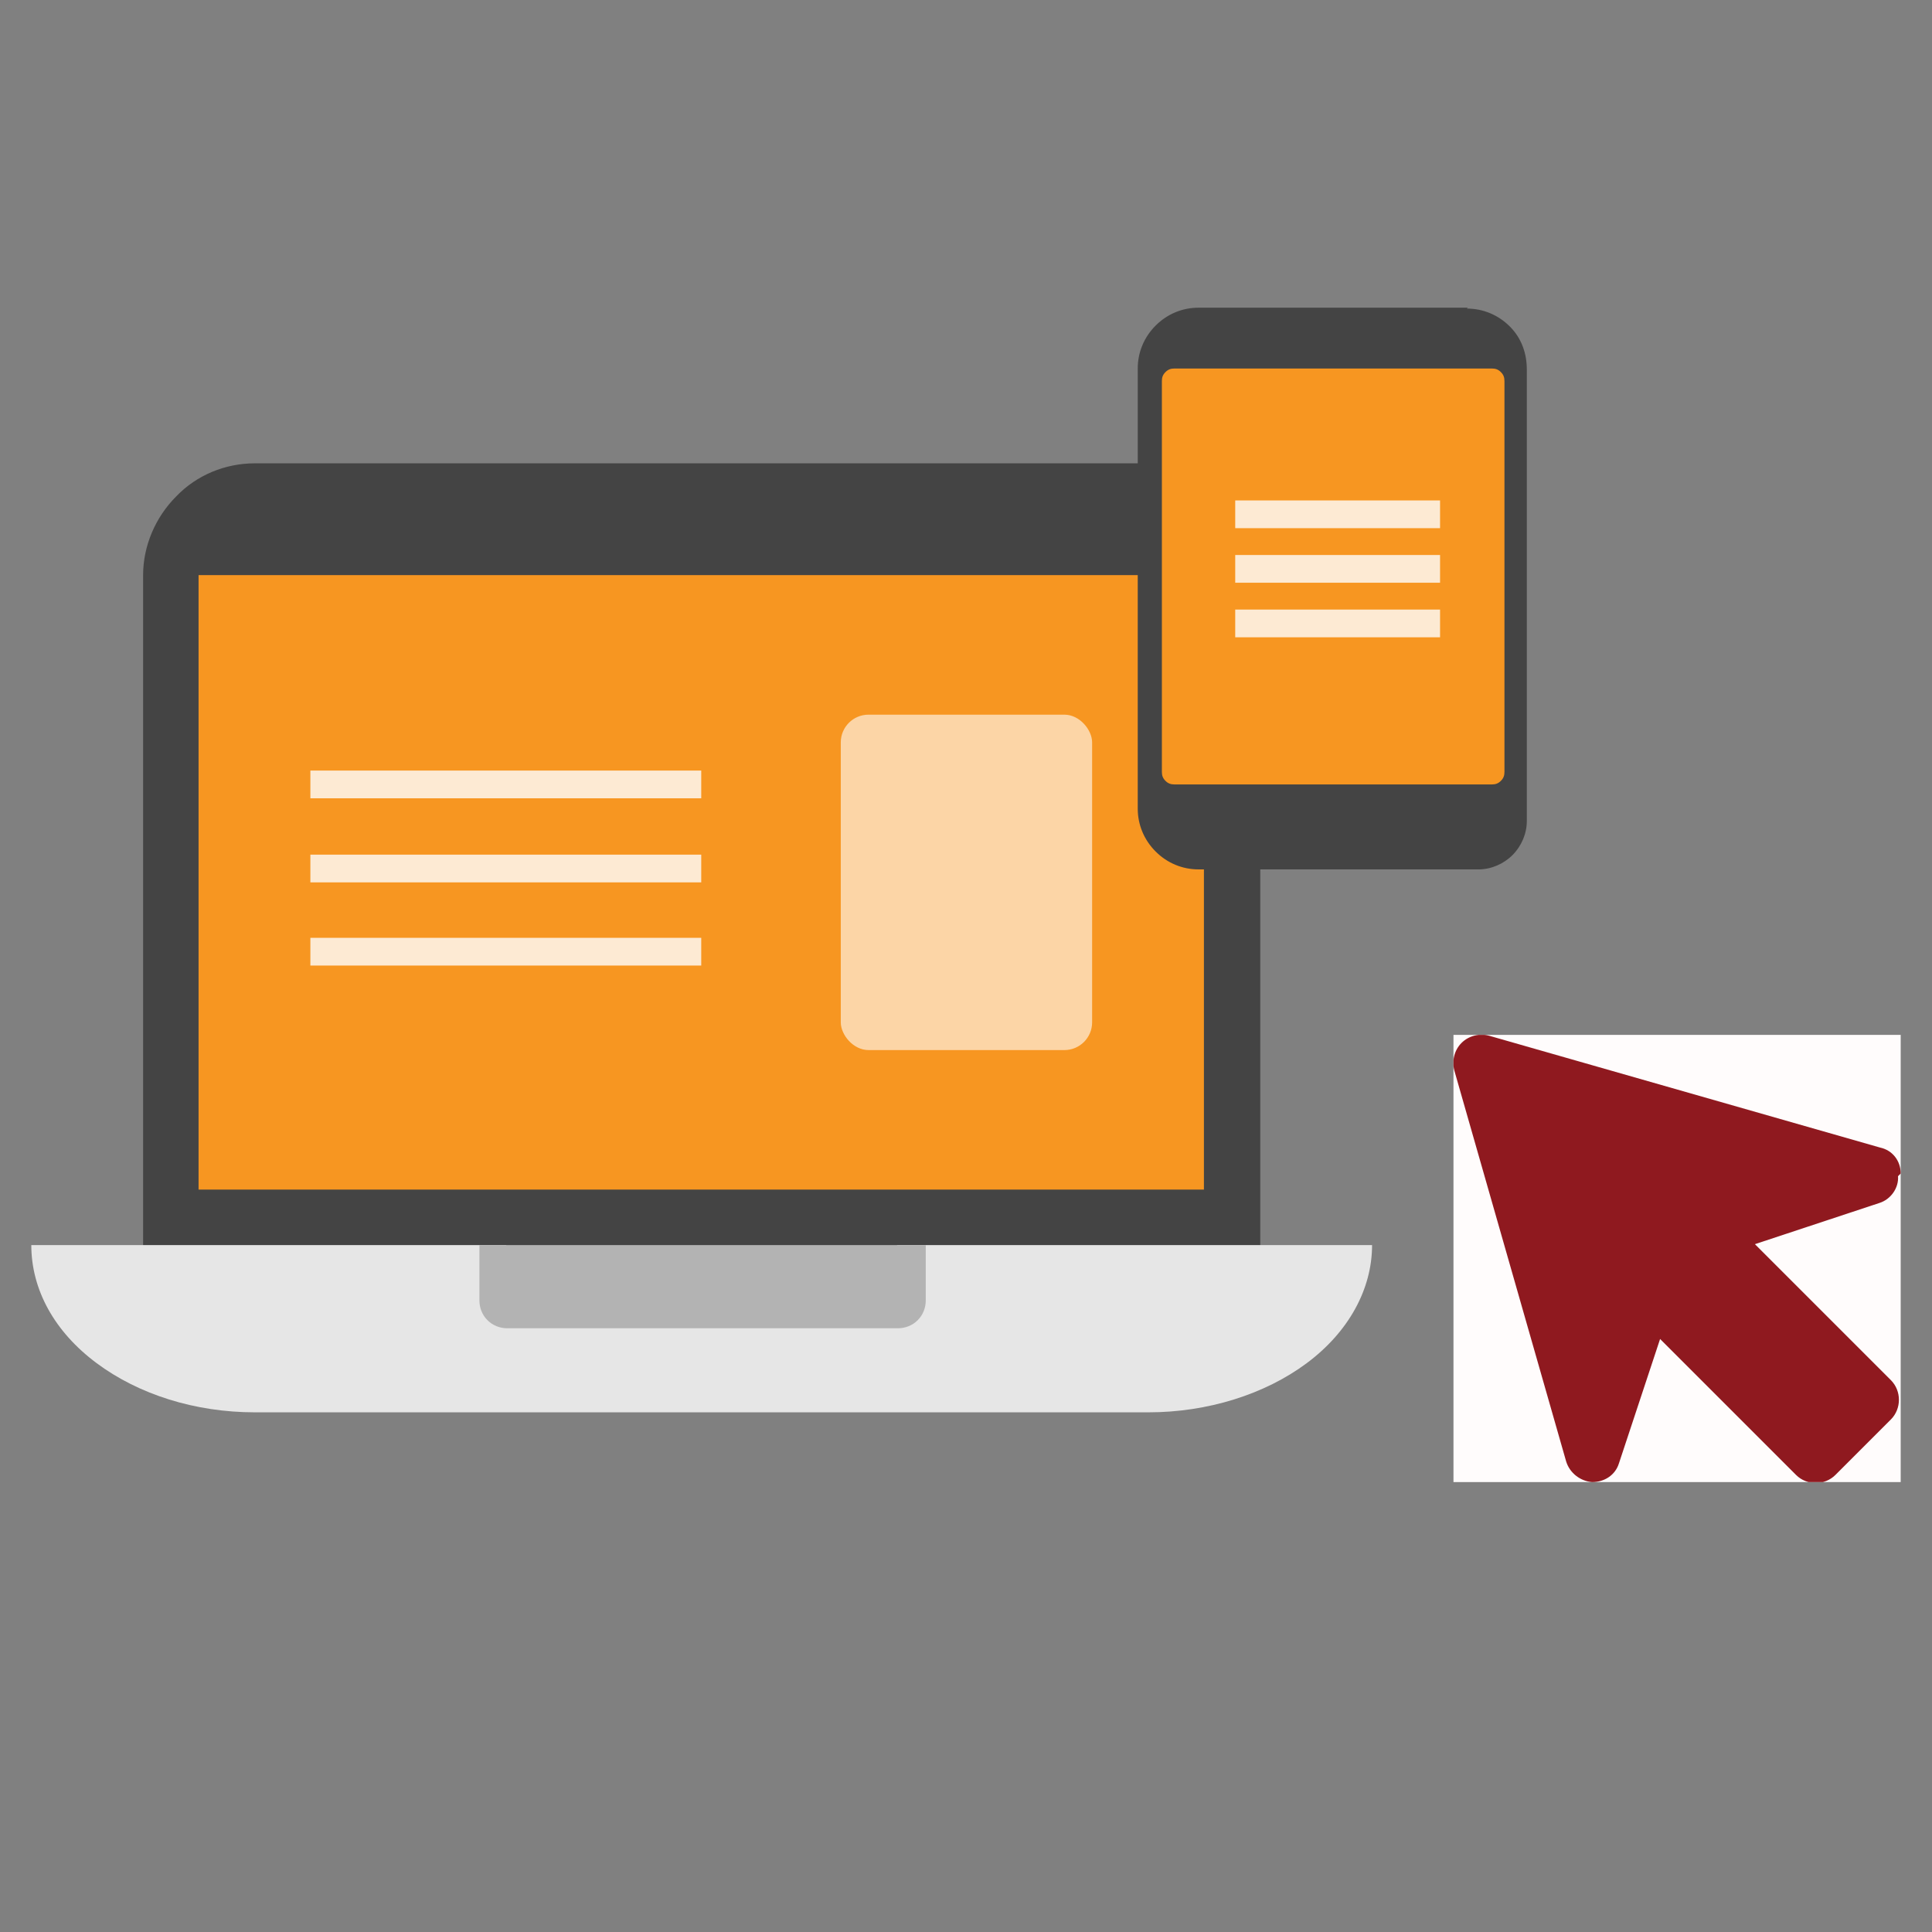 <?xml version="1.0" encoding="UTF-8"?>
<svg id="Layer_1" xmlns="http://www.w3.org/2000/svg" xmlns:xlink="http://www.w3.org/1999/xlink" version="1.1" viewBox="0 0 216 216">
  <rect x="0" y="0" width="216" height="216" fill="#808080" stroke="none"/>
  <!-- Generator: Adobe Illustrator 29.4.0, SVG Export Plug-In . SVG Version: 2.1.0 Build 152)  -->
  <defs>
    <style>
      .st0, .st1 {
        fill: none;
      }

      .st2 {
        fill: #444;
      }

      .st3 {
        fill: #e6e6e6;
      }

      .st4 {
        fill: #fffcfc;
      }

      .st5 {
        clip-path: url(#clippath-1);
      }

      .st6 {
        fill: #8f191f;
      }

      .st7 {
        fill: #f79621;
      }

      .st8 {
        fill: #b3b3b3;
      }

      .st9 {
        fill: #fff;
        fill-opacity: .6;
      }

      .st1 {
        stroke: #fff;
        stroke-opacity: .8;
        stroke-width: 3.1px;
      }

      .st10 {
        clip-path: url(#clippath);
      }
    </style>
    <clipPath id="clippath">
      <rect class="st0" x="3.5" y="33.1" width="149.9" height="149.9"/>
    </clipPath>
    <clipPath id="clippath-1">
      <rect class="st0" x="162.5" y="115.7" width="50" height="50"/>
    </clipPath>
  </defs>
  <g class="st10">
    <g>
      <path class="st7" d="M137.8,61.2H19.1v90.5h118.6V61.2Z"/>
      <path class="st2" d="M128.4,51.8H28.5c-3.3,0-6.5,1.3-8.8,3.7-2.3,2.3-3.7,5.5-3.7,8.8v78.1h124.9v-78.1c0-3.3-1.3-6.5-3.7-8.8-2.3-2.3-5.5-3.7-8.8-3.7ZM22.2,133v-68.7h112.4v68.7H22.2Z"/>
      <path class="st3" d="M100.3,139.2v7h-43.7v-7H3.5c0,5,2.6,9.7,7.3,13.2,4.7,3.5,11,5.5,17.7,5.5h99.9c6.6,0,13-2,17.7-5.5,4.7-3.5,7.3-8.3,7.3-13.2h-53.1Z"/>
      <path class="st8" d="M53.5,139.2h50v6.2c0,.8-.3,1.6-.9,2.2-.6.6-1.4.9-2.2.9h-43.7c-.8,0-1.6-.3-2.2-.9-.6-.6-.9-1.4-.9-2.2v-6.2Z"/>
      <line class="st1" x1="34.7" y1="87.7" x2="78.4" y2="87.7"/>
      <line class="st1" x1="34.7" y1="97.1" x2="78.4" y2="97.1"/>
      <line class="st1" x1="34.7" y1="106.4" x2="78.4" y2="106.4"/>
      <rect class="st9" x="94" y="79.9" width="28.1" height="37.5" rx="3.1" ry="3.1"/>
    </g>
  </g>
  <path class="st2" d="M164.1,34.4h-30.1c-1.8,0-3.5.7-4.8,2-1.3,1.3-2,3-2,4.8v49.2c0,1.8.7,3.5,2,4.8,1.3,1.3,3,2,4.8,2,0,0,21.1,0,31.3,0,1.4,0,2.8-.6,3.8-1.6,1-1,1.6-2.4,1.6-3.8v-50.5c0-1.8-.6-3.5-1.9-4.8-1.3-1.3-3-2-4.8-2Z"/>
  <path class="st7" d="M166.8,87.7h-35.5c-.4,0-.7-.1-1-.4-.3-.3-.4-.6-.4-1v-43.7c0-.4.1-.7.4-1,.3-.3.6-.4,1-.4h35.5c.4,0,.7.1,1,.4.3.3.4.6.4,1v43.7c0,.4-.1.7-.4,1-.3.3-.6.4-1,.4Z"/>
  <line class="st1" x1="138.1" y1="57.5" x2="161" y2="57.5"/>
  <line class="st1" x1="138.1" y1="63.6" x2="161" y2="63.6"/>
  <line class="st1" x1="138.1" y1="69.7" x2="161" y2="69.7"/>
  <g class="st5">
    <g>
      <rect class="st4" x="162.5" y="115.7" width="50" height="50"/>
      <path class="st6" d="M212.5,131.2c0-1.4-.9-2.6-2.3-2.9l-43.7-12.5c-1.1-.3-2.3,0-3.1.8-.8.8-1.1,2-.8,3.1l12.5,43.7c.4,1.3,1.6,2.2,2.9,2.3,1.4,0,2.6-.8,3-2.1l4.6-13.9,15.2,15.2c.6.6,1.4.9,2.2.9s1.6-.3,2.2-.9l6.2-6.2c1.2-1.2,1.2-3.2,0-4.4l-15.2-15.2,13.9-4.6c1.3-.4,2.2-1.7,2.1-3Z"/>
    </g>
  </g>
</svg>